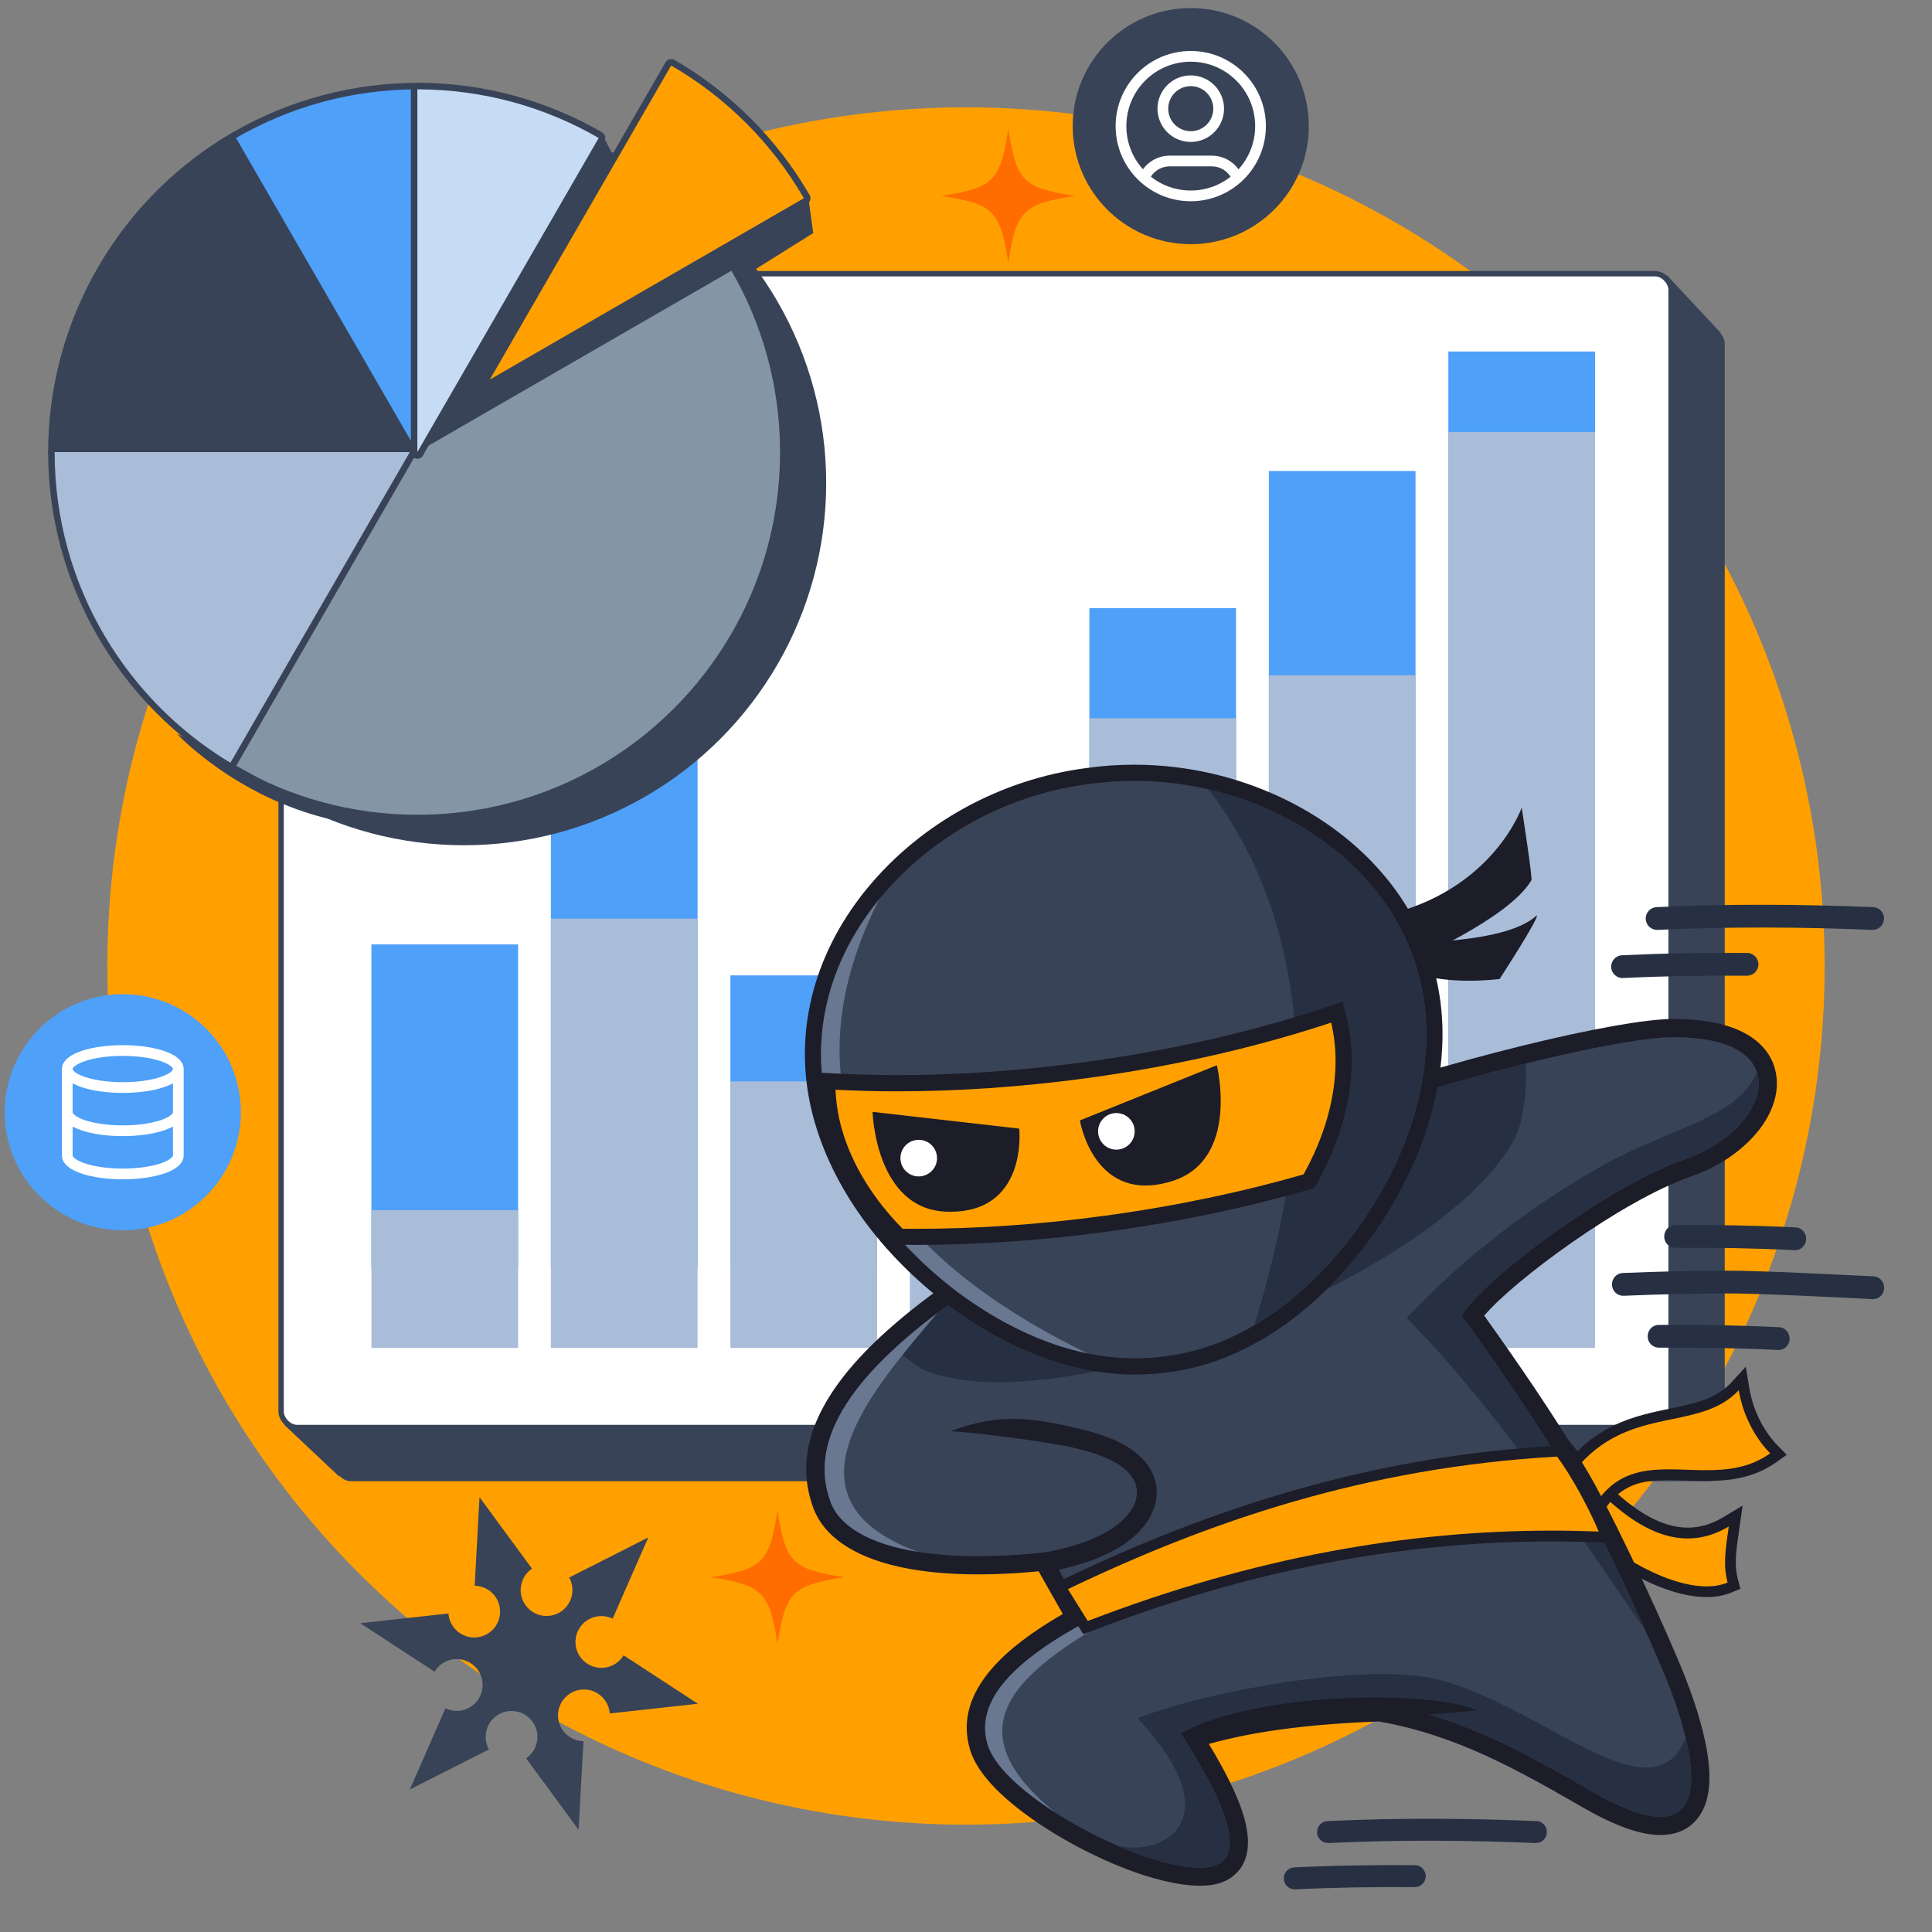 <?xml version="1.0" encoding="UTF-8"?>
<svg xmlns="http://www.w3.org/2000/svg" id="Layer_2" data-name="Layer 2" viewBox="0 0 360 360">
  <rect x="0" y="0" width="360" height="360" fill="#808080" stroke="none"/>
  <defs>
    <style>
      .cls-1 {
        fill: #ff6d00;
      }

      .cls-1, .cls-2, .cls-3, .cls-4, .cls-5, .cls-6, .cls-7, .cls-8, .cls-9, .cls-10, .cls-11, .cls-12, .cls-13, .cls-14, .cls-15, .cls-16, .cls-17, .cls-18, .cls-19 {
        stroke-width: 0px;
      }

      .cls-2, .cls-18 {
        fill: #384357;
      }

      .cls-20 {
        stroke: #384357;
        stroke-miterlimit: 10;
      }

      .cls-20, .cls-14 {
        fill: #fff;
      }

      .cls-3, .cls-11 {
        fill: #ffa000;
      }

      .cls-4 {
        fill: #697791;
      }

      .cls-4, .cls-6, .cls-7, .cls-11, .cls-12, .cls-13, .cls-15, .cls-16, .cls-18, .cls-19 {
        fill-rule: evenodd;
      }

      .cls-5, .cls-12 {
        fill: #4ea0f9;
      }

      .cls-7, .cls-17 {
        fill: #263042;
      }

      .cls-8, .cls-16 {
        fill: #a9bcd8;
      }

      .cls-9, .cls-13 {
        fill: #1c1d29;
      }

      .cls-10, .cls-21 {
        fill: none;
      }

      .cls-15 {
        fill: #c6dbf4;
      }

      .cls-21 {
        stroke: #fff;
        stroke-linecap: round;
        stroke-linejoin: round;
        stroke-width: 2px;
      }

      .cls-19 {
        fill: #8495a5;
      }
    </style>
  </defs>
  <g id="Layer_2-2" data-name="Layer 2">
    <circle class="cls-3" cx="180" cy="180" r="160"></circle>
    <path class="cls-1" d="M157.35,293.9c-9.73,1.51-10.96,2.74-12.47,12.47-1.51-9.73-2.74-10.96-12.47-12.47,9.73-1.51,10.96-2.74,12.47-12.47,1.51,9.73,2.74,10.96,12.47,12.47Z"></path>
    <path class="cls-1" d="M200.35,36.5c-9.73,1.51-10.96,2.74-12.47,12.47-1.51-9.73-2.74-10.96-12.47-12.47,9.73-1.51,10.96-2.74,12.47-12.47,1.51,9.73,2.74,10.96,12.47,12.47Z"></path>
    <rect class="cls-10" width="360" height="360"></rect>
    <g>
      <rect class="cls-2" x="62.38" y="61" width="259" height="215" rx="3" ry="3"></rect>
      <polygon class="cls-2" points="310.64 51.33 320.65 62.04 63.2 275.13 52.99 265.52 310.64 51.33"></polygon>
      <rect class="cls-20" x="52.38" y="51" width="259" height="215" rx="3" ry="3"></rect>
      <g>
        <rect class="cls-5" x="69.21" y="175.98" width="27.33" height="60.19"></rect>
        <rect class="cls-5" x="102.65" y="140.53" width="27.33" height="95.64"></rect>
        <rect class="cls-5" x="136.1" y="181.75" width="27.33" height="54.42"></rect>
        <rect class="cls-5" x="169.54" y="159.49" width="27.33" height="76.68"></rect>
        <rect class="cls-5" x="202.99" y="113.32" width="27.33" height="122.85"></rect>
        <rect class="cls-5" x="236.43" y="87.76" width="27.33" height="148.41"></rect>
        <rect class="cls-5" x="269.88" y="65.5" width="27.33" height="170.67"></rect>
      </g>
      <g>
        <rect class="cls-8" x="69.21" y="225.5" width="27.33" height="25.67"></rect>
        <rect class="cls-8" x="102.65" y="171.17" width="27.33" height="80"></rect>
        <rect class="cls-8" x="136.1" y="201.5" width="27.33" height="49.67"></rect>
        <rect class="cls-8" x="169.54" y="174.49" width="27.33" height="76.68"></rect>
        <rect class="cls-8" x="202.99" y="133.83" width="27.33" height="117.33"></rect>
        <rect class="cls-8" x="236.43" y="125.83" width="27.33" height="125.33"></rect>
        <rect class="cls-8" x="269.88" y="80.5" width="27.33" height="170.67"></rect>
      </g>
    </g>
    <g>
      <g>
        <g>
          <path class="cls-11" d="M317.99,296.6c-8.13,0-19.6-6.97-25.21-13.49-2.9-3.36-2.33-8.88-1.03-11.55l.68-1.41.99,1.21c7.9,9.62,14.79,14.3,21.07,14.3,2.41,0,4.81-.7,7.12-2.08l1.81-1.08-.3,2.08c-.66,4.54-1.03,7.05-.23,10.04l.22.84-.8.34c-1.25.53-2.7.79-4.31.79h0Z"></path>
          <path class="cls-9" d="M292.65,272c7.25,8.84,14.53,14.67,21.84,14.67,2.54,0,5.09-.7,7.64-2.23-.68,4.69-1.05,7.29-.21,10.44-1.17.49-2.5.72-3.92.72-8.06,0-19.31-7.17-24.46-13.14-2.67-3.1-1.99-8.2-.89-10.46M292.21,268.3l-1.37,2.82c-1.45,3-2.05,8.9,1.18,12.64,5,5.8,16.81,13.83,25.97,13.83,1.74,0,3.32-.29,4.7-.87l1.61-.67-.45-1.69c-.71-2.68-.43-4.89.26-9.64l.61-4.17-3.62,2.16c-2.19,1.31-4.35,1.94-6.61,1.94-5.96,0-12.6-4.56-20.29-13.93l-1.99-2.42h0Z"></path>
        </g>
        <g>
          <path class="cls-11" d="M293.82,286.99c-3.14-3-5-8.28-2.27-12.15,6.01-8.53,13.38-10.06,19.88-11.41,4.73-.98,8.81-1.83,11.83-5.09l1.39-1.5.34,2.01c.71,4.25,2.75,8.35,5.59,11.24l.82.84-.95.68c-4.11,2.93-8.6,3.33-12.45,3.33h0c-1.2,0-2.4-.04-3.59-.08-1.15-.04-2.29-.08-3.41-.08-5.88,0-11.92.91-15.51,11.8l-.5,1.51-1.15-1.1Z"></path>
          <path class="cls-9" d="M323.99,259.03c.77,4.63,2.98,8.84,5.86,11.78-3.72,2.65-7.8,3.14-11.87,3.14-2.36,0-4.72-.16-7.01-.16-6.71,0-12.8,1.41-16.46,12.49-2.68-2.57-4.6-7.37-2.15-10.85,10.05-14.27,24-8.16,31.63-16.39M325.3,254.67l-2.77,3c-2.8,3.03-6.74,3.84-11.3,4.79-6.69,1.39-14.26,2.96-20.5,11.81-3.05,4.33-1.04,10.16,2.4,13.45l2.29,2.19.99-3.01c3.39-10.26,8.82-11.11,14.56-11.11,1.1,0,2.21.04,3.38.08,1.18.04,2.4.08,3.63.08,4.01,0,8.7-.42,13.04-3.51l1.91-1.36-1.64-1.67c-2.7-2.75-4.64-6.65-5.32-10.7l-.67-4.03h0Z"></path>
        </g>
        <path class="cls-9" d="M290.08,277.87c-3.08-5.19-6.32-10.28-9.71-15.34-3.44-5.14-7.04-10.26-10.76-15.41-.84-1.17-.83-2.69-.1-3.83,2.4-3.94,10.34-10.94,19.47-17.32,7.92-5.54,16.88-10.75,24.02-13.22,5.04-1.75,8.84-4.87,10.5-8.04.6-1.14.88-2.23.79-3.19-.07-.78-.45-1.53-1.18-2.18-1.85-1.67-5.56-2.75-11.64-2.67-9.17.11-38.63,6.85-69.4,17.88-21.32,7.65-43.14,17.33-59.04,28.25-8.21,5.64-15.88,11.81-20.78,18.23-4.44,5.82-6.51,11.83-4.27,17.74,1.07,2.82,4.71,5.12,10.82,6.5,6.38,1.45,15.14,1.76,26.2.52,1.45-.16,2.79.62,3.41,1.84l7.23,12.73c.93,1.63.35,3.71-1.28,4.64l-.07.04c-6.26,3.36-11.24,6.77-14.28,10.25-2.55,2.91-3.63,5.84-2.75,8.79.32,1.08,1.15,2.33,2.34,3.67,3.96,4.43,11.3,9.13,18.63,12.48,7.03,3.21,13.76,5.13,16.9,4.19.21-.06.35-.12.4-.17.46-.41.36-1.82-.54-4.56-1.16-3.53-3.66-8.38-7.85-14.83-1.02-1.57-.57-3.68,1-4.7.24-.16.5-.28.76-.37,5.97-2.02,12.22-3.36,18.66-4.26,6.33-.88,12.87-1.33,19.51-1.58.24,0,.47,0,.69.05h0c15.92,2.74,27.94,9.64,40.27,16.71l.54.31c4.88,2.8,8.29,4.04,10.57,4.11,1,.03,1.6-.2,1.9-.62.52-.75.72-2.05.68-3.72-.13-5.06-2.51-12.28-5.31-18.86-2.76-6.49-5.87-13.3-8.71-19.2-3.14-6.53-5.97-12.05-7.63-14.85h0ZM286.02,258.75c3.52,5.25,6.84,10.46,9.92,15.66,1.69,2.86,4.63,8.57,7.9,15.38,2.94,6.12,6.11,13.04,8.84,19.47,3.07,7.21,5.69,15.31,5.84,21.36.08,3.08-.48,5.76-1.87,7.77-1.62,2.33-4.11,3.64-7.68,3.53-3.38-.11-7.88-1.61-13.76-4.98l-.54-.31c-11.73-6.73-23.16-13.29-37.73-15.86-6.25.24-12.42.68-18.43,1.51-4.54.63-8.98,1.49-13.26,2.68,3.14,5.18,5.16,9.34,6.24,12.63,1.87,5.69,1.14,9.45-1.4,11.72-.84.75-1.85,1.29-2.99,1.63-4.78,1.42-13.3-.71-21.67-4.54-8.07-3.69-16.28-9-20.87-14.13-1.86-2.08-3.19-4.19-3.81-6.25-1.63-5.46.04-10.49,4.16-15.21,3.08-3.53,7.6-6.87,13.13-10.07l-4.51-7.95c-10.79,1.04-19.57.62-26.21-.89-8.5-1.93-13.8-5.74-15.7-10.74-3.21-8.47-.61-16.62,5.23-24.26,5.38-7.05,13.6-13.68,22.35-19.69,16.45-11.3,38.81-21.24,60.58-29.05,31.44-11.28,61.93-18.16,71.61-18.28,7.97-.1,13.24,1.68,16.27,4.4,2.07,1.86,3.15,4.13,3.39,6.6.22,2.29-.33,4.68-1.53,6.97-2.4,4.59-7.59,8.99-14.31,11.32-6.5,2.26-14.86,7.14-22.34,12.37-7.17,5.01-13.42,10.22-16.31,13.61,3.27,4.57,6.43,9.09,9.46,13.6h0Z"></path>
        <path class="cls-18" d="M293.01,276.14c-6.16-10.39-13.14-20.6-20.64-31,3.88-6.58,27.06-24.09,41.74-29.18,15.61-5.42,21.48-22.98-2.67-22.69-15.96.19-90.8,19.58-130.32,46.74-16.97,11.66-31.77,25.58-26.31,39.96,2.85,7.5,16.73,11.88,40.58,9.21l7.31,12.87c-13.19,7.08-21.18,14.6-18.68,23,3.31,11.11,37.22,27.63,43.81,21.73,2.86-2.55,1.41-9.6-7.81-23.77,11.51-3.9,24.18-5.17,37.2-5.66,15.54,2.68,27.44,9.6,39.69,16.63,24.21,13.89,19.65-6.93,12.65-23.39-5.8-13.63-13.35-29.07-16.54-34.45h0Z"></path>
        <path class="cls-4" d="M201.65,300.22l1.04,1.82c-13.19,7.08-21.18,14.6-18.68,23,1.18,3.97,6.28,8.63,12.63,12.71-20.81-16.96-5.68-27.68,16.98-39.67l-11.97,2.13h0Z"></path>
        <path class="cls-7" d="M284.34,198.17c-29.96,7.42-75.37,22.7-103.22,41.84-5.14,3.53-10.08,7.27-14.32,11.17,1.7,1.65,3.44,3.01,5.2,4.01,25.35,10.92,98.41-18.11,110.71-43.98,1.29-3.61,1.77-8.08,1.63-13.04h0Z"></path>
        <path class="cls-7" d="M293.01,276.14c-6.16-10.39-13.14-20.6-20.64-31,3.88-6.58,27.06-24.09,41.74-29.18,9.27-3.22,15.11-10.72,13.25-16.22-3.22,8.47-16.28,10.47-28.68,17.4-12.8,7.15-25.87,17.03-36.56,28.43,17.02,17.49,28.09,34.57,44.42,58.14-5.18-11.59-10.88-23.08-13.53-27.56h0Z"></path>
        <path class="cls-7" d="M208.08,343.86c8.58,3.74,16.82,5.52,19.73,2.91,2.86-2.56,1.41-9.6-7.81-23.77,11.51-3.9,24.18-5.17,37.2-5.66,15.54,2.68,27.44,9.6,39.69,16.63,17.81,10.22,20.05,1.65,17.2-10.15-6.05,15.39-26.39-5.66-45.73-10.76-13.91-3.66-44.58,2.41-56.37,7.1,18.23,19.65,3.83,25.9-3.91,23.69h0Z"></path>
        <path class="cls-4" d="M174.64,244.67c-14,10.63-24.58,22.79-19.84,35.3,1.67,4.4,7.15,7.73,16.21,9.19-26.82-9.91-8.11-30.5,3.63-44.48h0Z"></path>
        <path class="cls-9" d="M201.33,266.28c6.42,1.5,12.1,4.2,13.76,9.1.14.4.24.82.32,1.25.41,2.39-.19,5.2-2.36,7.87-1.99,2.46-5.36,4.82-10.58,6.58-2.26.76-4.87,1.42-7.87,1.94l-.62-3.63c2.81-.48,5.24-1.09,7.31-1.79,4.5-1.52,7.31-3.45,8.91-5.42,1.42-1.75,1.82-3.49,1.58-4.93-.04-.24-.1-.47-.17-.68-1.16-3.41-5.8-5.45-11.11-6.7-5.73-1.34-19.25-3.01-23.37-3.18,9.22-3.51,15.44-2.47,24.21-.42h0Z"></path>
        <g>
          <path class="cls-11" d="M197.55,295.68l1.01-.48c31.67-15.18,60.76-23.05,91.53-24.79l.54-.03.32.43c2.56,3.46,5.8,9.29,7.87,14.17l.62,1.45-1.58-.06c-2.87-.11-5.78-.17-8.65-.17-28.66,0-56.85,5.48-86.17,16.77l-.77.3-4.73-7.59Z"></path>
          <path class="cls-9" d="M290.14,271.41c2.67,3.6,5.84,9.44,7.76,13.97-2.87-.11-5.77-.17-8.68-.17-26.67,0-55.21,4.78-86.53,16.84l-3.7-5.94c26.23-12.57,55.47-22.68,91.15-24.7M291.11,269.34l-1.08.06c-30.91,1.75-60.11,9.65-91.91,24.89l-2.02.97,1.18,1.9,3.7,5.94.88,1.41,1.55-.59c29.21-11.24,57.27-16.7,85.81-16.7,2.85,0,5.75.06,8.61.17l3.16.12-1.23-2.91c-2.1-4.95-5.39-10.86-7.99-14.38l-.64-.87h0Z"></path>
        </g>
        <path class="cls-13" d="M275.21,318.65c-9.72,1.33-41.33,2.33-55.2,4.35,14.08-7.81,46.32-8.14,55.2-4.35h0Z"></path>
        <path class="cls-17" d="M263.63,347.55c1.13,0,2.04.93,2.03,2.06,0,1.13-.93,2.04-2.06,2.03-3.66-.03-7.34-.02-11.05.05-3.66.07-7.39.18-11.2.36-1.13.05-2.09-.82-2.14-1.95-.05-1.13.82-2.09,1.95-2.14,3.76-.18,7.53-.3,11.32-.36,3.74-.07,7.45-.08,11.15-.05h0ZM286.27,339.32c1.13.04,2.01,1,1.97,2.13-.04,1.13-1,2.01-2.13,1.97-6.33-.26-12.68-.41-19.07-.43-6.39-.01-12.87.12-19.48.43-1.13.05-2.09-.82-2.14-1.95-.05-1.13.82-2.09,1.95-2.14,6.61-.31,13.17-.44,19.67-.43,6.51.01,12.91.17,19.23.43h0Z"></path>
        <path class="cls-17" d="M302.5,241.44c-1.13.05-2.08-.87-2.13-2.03-.04-1.17.84-2.15,1.97-2.2,6.32-.27,12.72-.43,19.23-.44,6.51-.01,20.94.74,27.56,1.06,1.13.05,2.01,1.05,1.95,2.22-.05,1.17-1.01,2.07-2.14,2.02-6.61-.32-20.98-1.08-27.36-1.06-6.39.01-12.74.18-19.07.44h0Z"></path>
        <path class="cls-17" d="M309.08,251.11c-1.13,0-2.06-.93-2.06-2.1,0-1.17.9-2.12,2.03-2.13,3.7-.03,7.41-.02,11.15.05,3.79.07,7.57.19,11.32.38,1.13.05,2,1.05,1.95,2.22-.05,1.17-1.01,2.07-2.14,2.02-3.81-.19-7.54-.31-11.2-.38-3.71-.07-7.4-.08-11.05-.05h0Z"></path>
        <path class="cls-17" d="M312.16,232.51c-1.13,0-2.06-.93-2.06-2.1,0-1.17.9-2.12,2.03-2.13,3.7-.03,7.41-.02,11.15.05,3.79.07,7.57.19,11.32.38,1.13.05,2,1.05,1.95,2.22-.05,1.17-1.01,2.07-2.14,2.02-3.81-.19-7.54-.31-11.2-.38-3.71-.07-7.4-.08-11.05-.05h0Z"></path>
        <path class="cls-17" d="M325.54,177.56c1.17,0,2.12.97,2.11,2.14,0,1.17-.97,2.12-2.14,2.11-3.79-.03-7.61-.02-11.46.05-3.79.07-7.66.19-11.61.38-1.17.06-2.17-.85-2.22-2.02-.06-1.17.85-2.17,2.02-2.22,3.89-.18,7.81-.31,11.74-.38,3.87-.07,7.73-.08,11.56-.05h0ZM349.02,169.02c1.17.05,2.09,1.03,2.04,2.21-.05,1.17-1.03,2.09-2.21,2.04-6.56-.27-13.15-.43-19.77-.44-6.62-.01-13.35.12-20.2.44-1.17.06-2.17-.85-2.22-2.02-.06-1.17.85-2.17,2.02-2.22,6.86-.32,13.65-.46,20.4-.44,6.75.01,13.38.18,19.94.44h0Z"></path>
      </g>
      <g>
        <path class="cls-13" d="M283.55,150.49s-5.41,15.63-25.85,20.14c.9.9,5.11,8.42,5.11,8.42,0,0,18.34-7.82,22.54-15.03.3,0-1.8-13.53-1.8-13.53Z"></path>
        <path class="cls-13" d="M262.44,175.58s18.23.3,23.9-5c.64.22-6.91,11.84-6.91,11.84,0,0-9.53,1.27-15.93-1.21.42.85-1.05-5.62-1.05-5.62Z"></path>
        <path class="cls-6" d="M265.77,192.29c.1,13.77-5.73,27.5-14.41,38.76-8.77,11.18-20.39,19.91-34.09,21.67-13.68,1.95-27.2-3.37-38.63-11.82-11.36-8.55-20.64-20.23-24.2-33.53-3.55-13.3-.5-26.86,8.23-38.35,8.65-11.38,22.99-20.69,40.16-22.92,17.15-2.42,33.44,2.74,44.81,11.41,11.48,8.76,18.02,21.02,18.14,34.78Z"></path>
        <g>
          <path class="cls-18" d="M211.57,254.63c-3.01,0-6.1-.32-9.19-.96-8.26-1.7-16.55-5.59-24.63-11.56-12.57-9.46-21.36-21.66-24.76-34.35-3.63-13.59-.62-27.67,8.48-39.65.29-.38.59-.76.89-1.14l.34-.42c9.76-11.92,24.31-19.92,39.93-21.94,2.86-.41,5.79-.61,8.7-.61,4.77,0,9.55.55,14.21,1.63,8.45,1.96,16.41,5.65,23,10.68,11.96,9.13,18.61,21.9,18.73,35.96.1,13.14-5.13,27.23-14.72,39.69-5.48,6.98-11.56,12.46-18.1,16.29-5.45,3.2-11.17,5.21-17,5.96-1.92.27-3.91.41-5.9.41Z"></path>
          <path class="cls-9" d="M211.34,145.5c4.78,0,9.43.56,13.87,1.59,8.51,1.97,16.21,5.67,22.43,10.41,11.48,8.75,18.02,21.02,18.14,34.78.1,13.77-5.73,27.5-14.41,38.76-5.01,6.38-10.94,11.97-17.67,15.91-5.05,2.97-10.54,5.01-16.43,5.76-1.91.27-3.81.4-5.71.4-2.99,0-5.95-.32-8.88-.93-8.53-1.76-16.72-5.88-24.04-11.29-11.36-8.55-20.64-20.23-24.2-33.53-3.56-13.3-.51-26.86,8.23-38.35.39-.51.78-1.01,1.19-1.51,0,0,0,0,0,0,8.75-10.69,22.56-19.28,38.96-21.4,2.87-.41,5.71-.6,8.51-.6M211.34,142.49h0c-2.98,0-5.99.21-8.93.63-15.96,2.07-30.87,10.26-40.87,22.47l-.83,1.01v.02c-.15.19-.29.38-.44.57-9.39,12.36-12.49,26.9-8.73,40.95,3.49,13.02,12.47,25.5,25.3,35.16,8.28,6.12,16.77,10.09,25.24,11.84,3.18.66,6.37.99,9.49.99,2.06,0,4.12-.15,6.13-.43,5.99-.77,11.9-2.84,17.53-6.15,6.7-3.93,12.92-9.53,18.51-16.65,9.81-12.75,15.15-27.17,15.05-40.64-.12-14.54-6.98-27.73-19.32-37.15-6.76-5.16-14.91-8.94-23.57-10.95-4.77-1.11-9.67-1.67-14.55-1.67h0Z"></path>
        </g>
        <path class="cls-7" d="M265.77,192.29c.1,13.77-5.73,27.5-14.41,38.76-5.01,6.38-10.94,11.97-17.67,15.91,16.08-51.61,4.81-82.53-8.49-99.87,8.51,1.97,16.21,5.67,22.43,10.41,11.48,8.75,18.02,21.02,18.14,34.78Z"></path>
        <path class="cls-4" d="M202.68,252.2c-8.53-1.76-16.72-5.88-24.04-11.29-11.36-8.55-20.64-20.23-24.2-33.53-3.56-13.3-.5-26.86,8.23-38.35.39-.51.78-1.01,1.19-1.51-11.91,23.38-15.92,58.02,38.82,84.69Z"></path>
        <g>
          <path class="cls-11" d="M170.71,230.47c-.85,0-1.69,0-2.53-.01h-.62s-.44-.45-.44-.45c-5.8-5.9-9.86-12.63-11.75-19.46-.68-2.45-1.07-4.95-1.16-7.44l-.06-1.64,1.64.08c3.72.19,7.58.29,11.45.29,11.34,0,23.11-.82,35-2.43,16.07-2.18,31.32-5.64,45.34-10.3l1.56-.52.38,1.6c.57,2.42.86,4.94.86,7.48,0,7.09-2.13,14.66-6.15,21.89l-.3.54-.6.17c-11.77,3.39-24.29,5.99-37.22,7.74-12.02,1.63-23.93,2.46-35.4,2.46Z"></path>
          <path class="cls-9" d="M248.04,190.54c.54,2.3.82,4.69.82,7.13,0,7.25-2.26,14.5-5.96,21.16-11.4,3.28-23.86,5.92-37,7.7-12.21,1.66-24.06,2.44-35.2,2.44-.84,0-1.68,0-2.52-.01-5.34-5.44-9.44-11.82-11.38-18.81-.65-2.36-1.02-4.73-1.11-7.09,3.74.19,7.59.29,11.53.29,11.14,0,22.98-.79,35.2-2.44,16.53-2.24,31.99-5.84,45.61-10.36M250.21,186.65l-3.12,1.04c-13.92,4.63-29.09,8.07-45.07,10.23-11.82,1.6-23.53,2.41-34.79,2.41-3.85,0-7.67-.1-11.37-.29l-3.28-.17.12,3.28c.1,2.6.51,5.22,1.21,7.78,1.96,7.08,6.15,14.04,12.13,20.12l.87.89h1.24c.85.02,1.7.03,2.55.03,11.54,0,23.51-.83,35.6-2.47,13-1.76,25.59-4.38,37.43-7.79l1.19-.34.6-1.09c4.14-7.45,6.33-15.27,6.34-22.62,0-2.66-.3-5.29-.9-7.82l-.76-3.2h0Z"></path>
        </g>
        <g>
          <g>
            <path class="cls-13" d="M201.23,208.77l25.51-10.28s4.37,17.64-8.36,21.6c-14.58,4.53-17.16-11.32-17.16-11.32Z"></path>
            <path class="cls-13" d="M189.92,210.3l-27.33-3.12s.49,18.17,13.8,18.6c15.26.49,13.53-15.48,13.53-15.48Z"></path>
          </g>
          <g>
            <circle class="cls-14" cx="208.02" cy="210.81" r="3.41"></circle>
            <circle class="cls-14" cx="171.19" cy="215.8" r="3.41"></circle>
          </g>
        </g>
      </g>
    </g>
    <g>
      <circle class="cls-2" cx="86.44" cy="89.99" r="67.51"></circle>
      <g>
        <g>
          <polygon class="cls-18" points="77.77 84.24 77.77 84.24 77.77 84.24 77.77 84.24 77.77 84.24 77.77 84.24 77.77 84.24"></polygon>
          <polyline class="cls-2" points="77.77 84.24 77.77 84.24 77.77 84.24 77.77 84.24 77.77 84.24"></polyline>
        </g>
        <path class="cls-2" d="M77.77,85.45h0c.34,0,.61-.27.6-.61,0-.34-.27-.61-.61-.61s-.61.27-.61.61.27.61.61.61h0Z"></path>
        <g>
          <polygon class="cls-18" points="77.77 84.24 77.77 84.24 77.77 84.24 77.77 84.24"></polygon>
          <path class="cls-2" d="M77.77,84.24h0M77.77,84.24h0s0,0,0,0h0M77.77,83.02h0c-.67,0-1.21.54-1.21,1.21s.54,1.21,1.21,1.21,1.22-.54,1.22-1.21-.54-1.21-1.21-1.21h0Z"></path>
        </g>
        <path class="cls-2" d="M77.77,85.45h0c.34,0,.61-.27.6-.61,0-.34-.27-.61-.61-.61s-.61.27-.61.61.27.61.61.61h0Z"></path>
        <g>
          <path class="cls-18" d="M10.18,84.84c-.33,0-.61-.27-.61-.61,0-24.25,13.07-46.88,34.1-59.05.09-.05.2-.08.3-.08.05,0,.11,0,.16.02.16.04.29.14.37.28l33.79,58.52c.11.19.11.42,0,.61s-.31.3-.53.3H10.18Z"></path>
          <path class="cls-2" d="M43.98,25.71l33.79,58.52H10.18c0-25.01,13.6-46.84,33.8-58.52M43.98,24.5c-.21,0-.42.06-.61.16C22.15,36.94,8.97,59.77,8.97,84.24c0,.67.54,1.21,1.21,1.21h67.58c.43,0,.83-.23,1.05-.61.22-.38.22-.84,0-1.21L45.03,25.11c-.16-.28-.43-.48-.74-.57-.1-.03-.21-.04-.31-.04h0Z"></path>
        </g>
        <g>
          <path class="cls-16" d="M43.98,143.37c-.11,0-.21-.03-.3-.08-21.03-12.17-34.1-34.8-34.1-59.05,0-.34.27-.61.61-.61h67.59c.08,0,.17.02.25.05.04.02.07.03.1.06.09.06.16.15.2.24h0s.03.08.04.12v.06c.03.12,0,.25-.06.36,0,0-33.8,58.54-33.8,58.54-.08.14-.21.24-.37.28-.05.01-.1.02-.16.02Z"></path>
          <path class="cls-2" d="M77.77,84.24h0s-.18.1-.18.1l.18-.1-.1.18.1-.18h0s-33.79,58.52-33.79,58.52c-20.2-11.69-33.8-33.51-33.8-58.52h67.58M77.77,83.02H10.18c-.67,0-1.21.54-1.21,1.21,0,24.47,13.18,47.3,34.4,59.57.19.11.4.16.61.16.11,0,.21-.01.31-.04.31-.08.58-.29.74-.57l33.79-58.52c.13-.23.18-.48.16-.72,0-.05-.01-.11-.03-.16h0s0,0,0,0c-.02-.07-.04-.13-.07-.2-.02-.05-.04-.09-.07-.13-.07-.13-.17-.24-.29-.34-.02-.01-.03-.02-.05-.04,0,0,0,0,0,0,0,0,0,0,0,0-.02-.02-.05-.03-.08-.05,0,0,0,0,0,0s0,0,0,0c-.12-.07-.25-.12-.38-.15-.06-.01-.13-.02-.19-.02-.02,0-.04,0-.06,0h0Z"></path>
        </g>
        <g>
          <path class="cls-19" d="M77.77,152.43c-11.97,0-23.75-3.16-34.09-9.14-.29-.17-.39-.54-.22-.83,0,0,33.8-58.54,33.81-58.55.04-.06.08-.11.14-.15.03-.02.06-.04.09-.06l58.5-33.78c.1-.06.2-.08.3-.08.21,0,.41.11.53.3,5.98,10.34,9.14,22.13,9.14,34.09,0,37.6-30.59,68.19-68.19,68.19Z"></path>
          <path class="cls-2" d="M136.29,50.45c5.75,9.94,9.06,21.48,9.06,33.79,0,37.33-30.26,67.58-67.58,67.58-12.31,0-23.85-3.31-33.79-9.06l33.79-58.52v.2-.2h0s.1.18.1.18l-.1-.18h0s.2,0,.2,0h-.2l58.52-33.79M136.29,49.23c-.21,0-.41.05-.61.16l-58.51,33.78c-.05.03-.1.06-.15.1,0,0,0,0,0,0,0,0,0,0,0,0-.02.02-.05.04-.07.06h0s0,0,0,0c0,0,0,0,0,0,0,0,0,0,0,0h0c-.09.08-.17.18-.23.29l-33.79,58.52c-.34.58-.14,1.32.44,1.66,10.43,6.04,22.32,9.23,34.4,9.23,37.94,0,68.8-30.86,68.8-68.8,0-12.07-3.19-23.97-9.22-34.4-.23-.39-.63-.61-1.05-.61h0Z"></path>
        </g>
        <g>
          <path class="cls-12" d="M77.77,84.84c-.21,0-.42-.11-.53-.3L43.45,26.02c-.17-.29-.07-.66.22-.83,10.34-5.98,22.13-9.14,34.09-9.14.33,0,.61.27.61.61v67.58c0,.27-.18.52-.45.59-.05.01-.11.02-.16.02Z"></path>
          <path class="cls-2" d="M77.77,16.65v67.58L43.98,25.71c9.94-5.75,21.48-9.06,33.79-9.06M77.77,15.44c-12.07,0-23.97,3.19-34.4,9.23-.58.34-.78,1.08-.44,1.66l33.79,58.52c.22.38.63.61,1.05.61.1,0,.21-.01.31-.04.53-.14.9-.62.9-1.17V16.65c0-.67-.54-1.21-1.21-1.21h0Z"></path>
        </g>
        <g>
          <path class="cls-11" d="M91.27,71.34c-.08,0-.17-.02-.24-.05-.04-.02-.07-.04-.11-.06-.09-.06-.16-.15-.2-.24h0s-.03-.08-.04-.12c0,0,0,0,0,0-.03-.14-.01-.3.07-.43L124.53,11.91c.08-.14.21-.24.37-.28.05-.01.1-.02.16-.02.11,0,.21.03.3.08,10.34,5.98,18.97,14.61,24.96,24.96.08.14.1.31.06.46-.04.16-.14.29-.28.37l-58.51,33.78s-.05.03-.07.04c-.06.02-.12.04-.18.05,0,0-.04,0-.06,0Z"></path>
          <path class="cls-2" d="M125.06,12.21c10.26,5.93,18.8,14.48,24.73,24.73l-58.52,33.79h0l.1-.18-.1.18L125.06,12.21M91.27,70.74h0M91.27,70.74h0M125.06,11c-.11,0-.21.01-.31.04-.31.08-.58.29-.74.57l-33.78,58.51c-.04.07-.07.13-.1.21-.07.2-.09.4-.06.6.02.13.06.25.12.36.09.17.22.33.39.44.02.01.04.03.06.04.09.06.19.1.3.13.11.03.22.05.34.05.04,0,.08,0,.12,0,.19-.02.37-.08.52-.18l58.49-33.77c.28-.16.48-.43.57-.74s.04-.64-.12-.92c-6.04-10.43-14.74-19.14-25.18-25.18-.19-.11-.4-.16-.61-.16h0Z"></path>
        </g>
        <g>
          <rect class="cls-2" x="77.77" y="84.24" width="0" height="0"></rect>
          <path class="cls-2" d="M77.77,84.24h0M77.77,84.24h0s0,0,0,0h0M77.77,83.02h0c-.67,0-1.21.54-1.21,1.21s.54,1.21,1.21,1.21,1.22-.54,1.22-1.21-.54-1.21-1.21-1.21h0Z"></path>
        </g>
        <g>
          <path class="cls-15" d="M77.77,84.84c-.05,0-.1,0-.16-.02-.27-.07-.45-.31-.45-.59V16.65c0-.34.27-.61.61-.61,11.97,0,23.76,3.16,34.09,9.14.29.17.39.54.22.83l-33.79,58.52c-.11.19-.31.3-.53.3Z"></path>
          <path class="cls-2" d="M77.77,16.65c12.31,0,23.85,3.31,33.79,9.06l-33.79,58.52h0V16.65M77.77,15.44c-.67,0-1.21.54-1.21,1.21v67.58c0,.55.37,1.03.9,1.17.1.03.21.04.31.04.43,0,.83-.22,1.05-.61l33.79-58.52c.34-.58.14-1.32-.44-1.66-10.43-6.04-22.32-9.23-34.4-9.23h0Z"></path>
        </g>
      </g>
      <polygon class="cls-18" points="112.41 25.43 114.14 28.72 110.16 30.45 112.41 25.43"></polygon>
      <polygon class="cls-18" points="150.66 37.03 151.53 43.43 139.93 50.7 133.53 47.06 150.66 37.03"></polygon>
      <path class="cls-18" d="M32.96,136.73s10.91,11.77,28.56,15.92c-3.64-2.6-28.56-15.92-28.56-15.92Z"></path>
    </g>
    <path class="cls-2" d="M113.43,310.58c-1.08.32-2.18.25-3.15-.14-1.08-.43-1.99-1.23-2.53-2.31-.13-.25-.23-.52-.32-.8-.44-1.47-.14-2.99.69-4.16.6-.85,1.48-1.52,2.56-1.84,1.2-.36,2.43-.22,3.48.28l6.64-15.13-14.74,7.47c.56,1.02.77,2.24.47,3.46-.26,1.09-.88,2.01-1.69,2.66-1.12.89-2.62,1.27-4.12.91-.27-.06-.53-.15-.78-.26-1.12-.48-1.99-1.36-2.48-2.42-.44-.95-.57-2.04-.31-3.13.29-1.22,1.02-2.22,1.98-2.87l-9.78-13.32-.9,16.5h0c1.16.02,2.32.46,3.23,1.32.82.77,1.3,1.76,1.45,2.79.17,1.16-.08,2.37-.75,3.38-.15.22-.32.44-.51.64-1.06,1.12-2.52,1.62-3.95,1.49-1.04-.1-2.05-.53-2.87-1.3-.91-.86-1.41-1.99-1.49-3.15l-16.43,1.81,13.84,9.03c.6-1,1.56-1.78,2.76-2.14,1.08-.32,2.18-.25,3.15.14,1.33.52,2.41,1.63,2.85,3.11.08.28.14.56.17.84.14,1.2-.19,2.38-.86,3.32-.6.85-1.48,1.52-2.56,1.84-1.2.36-2.43.22-3.48-.28l-6.64,15.13,14.74-7.47c-.56-1.02-.76-2.24-.47-3.46.26-1.09.87-2.01,1.69-2.66,1.12-.89,2.62-1.27,4.12-.91.27.06.53.15.78.26,1.12.48,1.99,1.36,2.48,2.42.44.95.57,2.04.31,3.13-.29,1.22-1.02,2.22-1.98,2.87h0s9.78,13.32,9.78,13.32l.91-16.5c-1.16-.02-2.32-.46-3.23-1.32-.82-.77-1.3-1.76-1.46-2.79-.17-1.16.08-2.37.76-3.38.15-.22.32-.44.51-.64,1.06-1.12,2.52-1.62,3.95-1.49,1.04.1,2.05.53,2.87,1.3.91.86,1.41,1.99,1.49,3.15l16.43-1.81-13.84-9.03c-.6,1-1.56,1.78-2.76,2.14Z"></path>
    <circle class="cls-2" cx="221.88" cy="23.5" r="22"></circle>
    <circle class="cls-5" cx="22.88" cy="207.25" r="22"></circle>
    <path class="cls-21" d="M33.23,199.2c0,1.91-4.63,3.45-10.35,3.45s-10.35-1.54-10.35-3.45M33.23,199.2c0-1.91-4.63-3.45-10.35-3.45s-10.35,1.54-10.35,3.45M33.23,199.2v16.1c0,1.91-4.6,3.45-10.35,3.45s-10.35-1.54-10.35-3.45v-16.1M33.23,207.25c0,1.91-4.6,3.45-10.35,3.45s-10.35-1.54-10.35-3.45"></path>
    <path class="cls-21" d="M213.19,33.17c.78-1.86,2.63-3.17,4.78-3.17h7.8c2.16,0,4,1.31,4.78,3.17M227.08,20.25c0,2.87-2.33,5.2-5.2,5.2s-5.2-2.33-5.2-5.2,2.33-5.2,5.2-5.2,5.2,2.33,5.2,5.2ZM234.88,23.5c0,7.18-5.82,13-13,13s-13-5.82-13-13,5.82-13,13-13,13,5.82,13,13Z"></path>
  </g>
</svg>
